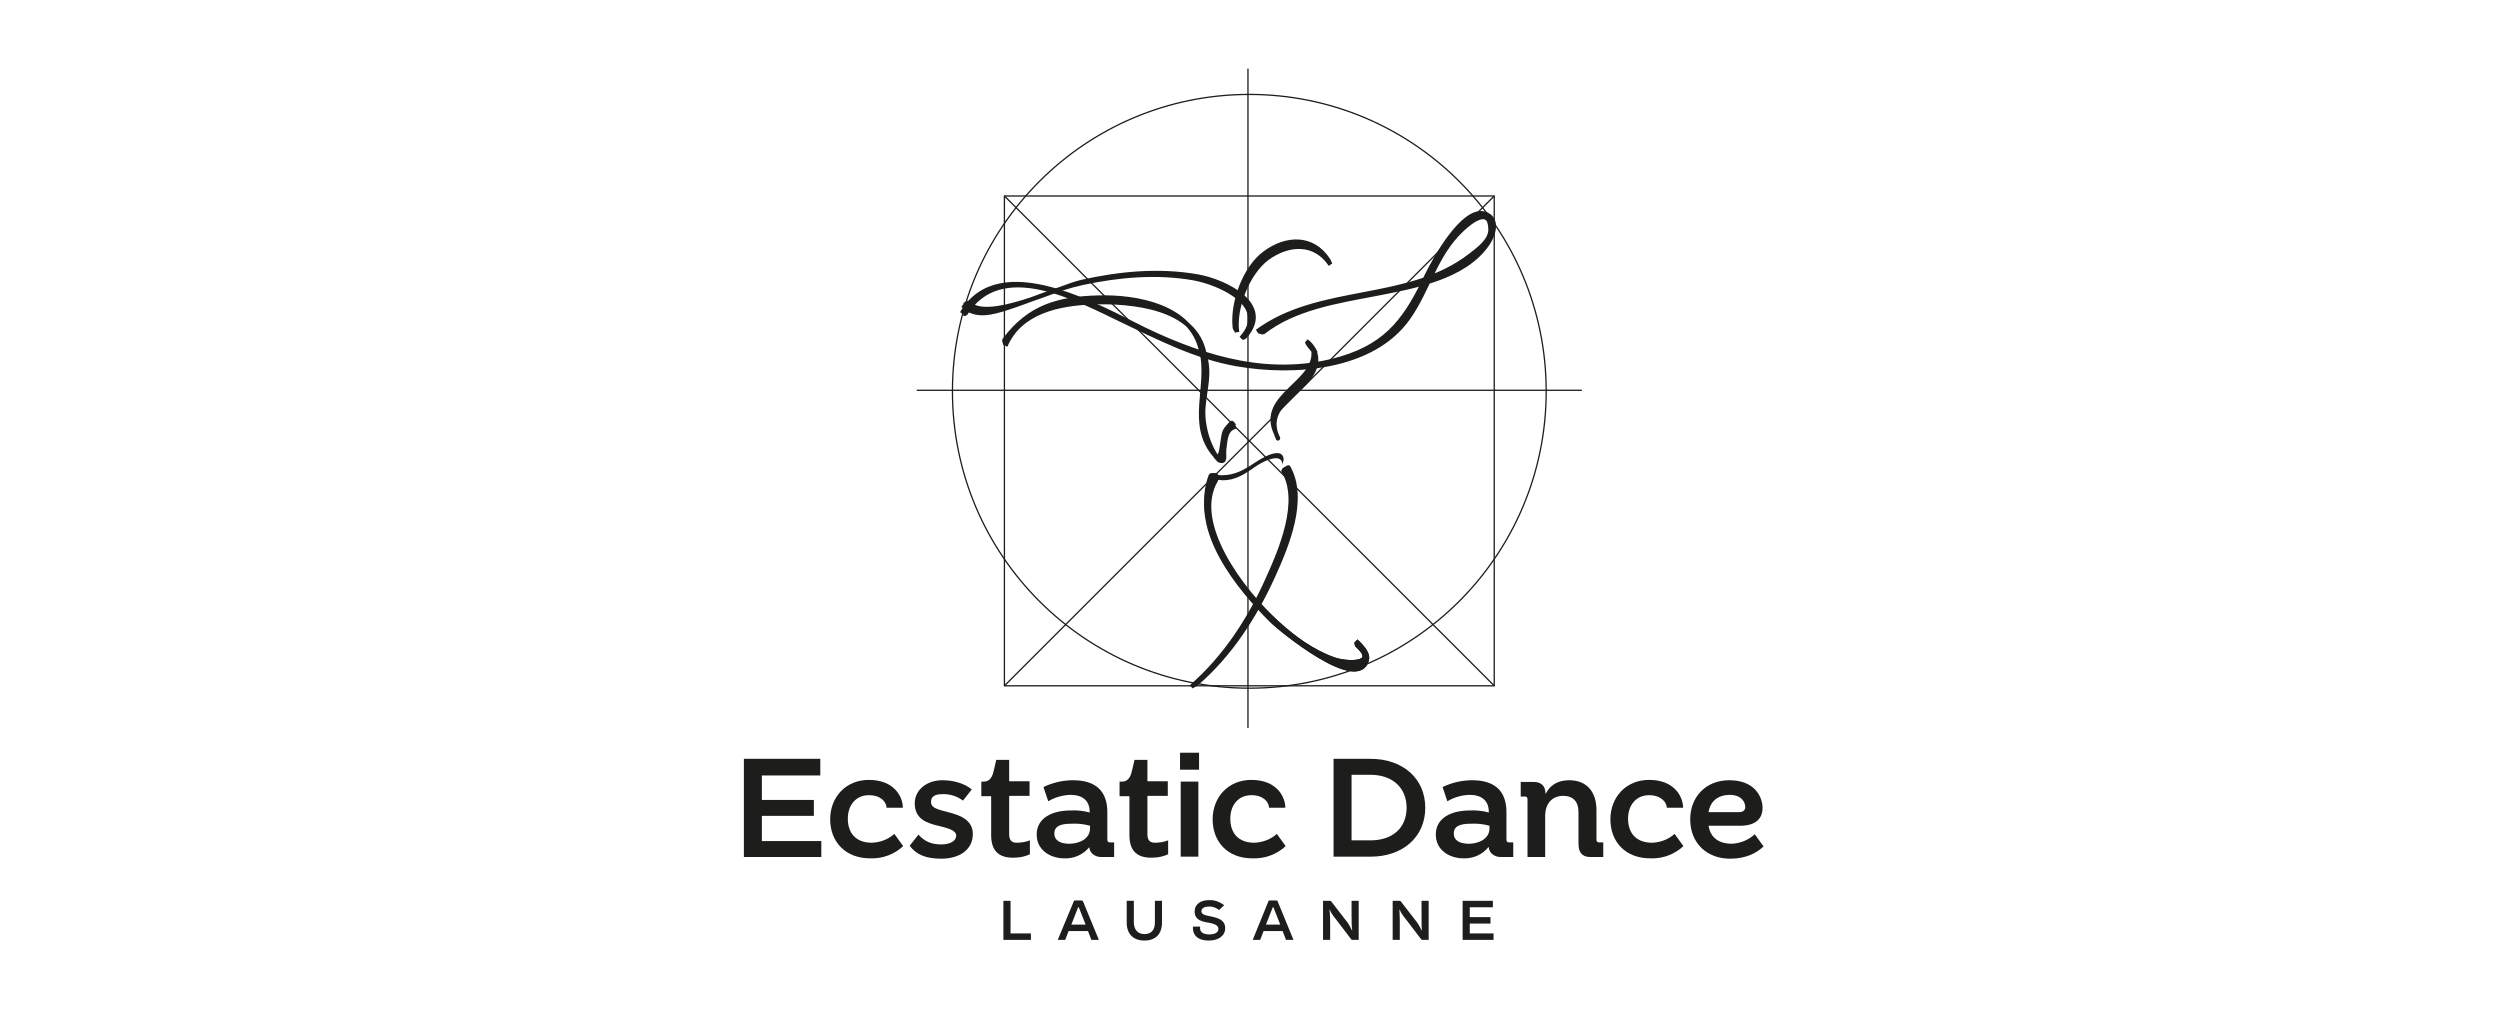 <?xml version="1.0" encoding="utf-8"?>
<!-- Generator: Adobe Illustrator 26.1.0, SVG Export Plug-In . SVG Version: 6.00 Build 0)  -->
<svg version="1.1" id="Calque_1" xmlns="http://www.w3.org/2000/svg" xmlns:xlink="http://www.w3.org/1999/xlink" x="0px" y="0px"
	 viewBox="0 0 736 305" style="enable-background:new 0 0 736 305;" xml:space="preserve">
<style type="text/css">
	.st0{fill:#1D1D1B;}
	.st1{fill:none;stroke:#1D1D1B;stroke-width:0.383;stroke-miterlimit:10;}
	.st2{fill:#1D1D1B;stroke:#1D1D1B;stroke-width:1.275;stroke-linecap:round;stroke-linejoin:bevel;}
</style>
<path class="st0" d="M219,223.4h22.5v4.9h-17.2v7.2h15.3v4.7h-15.3v7.4h17.5v4.7H219V223.4z"/>
<path class="st0" d="M244.4,241.2c0-6.5,4.6-11.6,11.4-11.6c7.5,0,10,5,10,8.2H261c0-1.6-1.6-3.7-5.2-3.7c-3.8,0-6.2,2.9-6.2,6.9
	c0,4.2,2.3,7.1,7.1,7.1c2.5-0.1,4.8-1,6.6-2.6l2.6,3.6c-2.6,2.4-6,3.7-9.5,3.6C248.9,252.8,244.4,247.8,244.4,241.2z"/>
<path class="st0" d="M267.8,249l2.6-3.3c1.7,2,3.8,2.9,6.7,2.9c2.6,0,4.4-1,4.4-2.6c0-1.6-2.5-2.2-5.3-2.9c-3.4-0.8-6.9-2-6.9-6.6
	c0-4,3.6-6.8,8.1-6.8c2.9,0,6.2,0.7,8.7,2.7l-2.6,3.3c-1.7-1.3-3.9-2-6.1-1.9c-2.6,0-3.3,1-3.3,2.3c0,1.6,1.4,2.1,5,3
	c3.3,0.8,7.3,2.2,7.3,6.4c0,4.8-4.1,7.3-9.3,7.3C272.4,252.8,269.7,251.5,267.8,249z"/>
<path class="st0" d="M291.8,245.9v-11.5h-2.9v-4.3h0.7c2.2,0,2.7-2,3.1-3.8l0.6-2.6h3.8v6.3h6v4.3h-6v11.3c0,1.6,0.6,2.5,2.2,2.5
	c1.3,0,2.6-0.2,3.9-0.7v4.1c-1.5,0.7-3.1,1-4.7,1C294.5,252.6,291.8,250.9,291.8,245.9z"/>
<path class="st0" d="M320.7,249.4c-1.8,2.2-4.5,3.4-7.3,3.3c-4.3,0-8.2-2.5-8.2-7c0-5,4.7-7.1,10-7.1c1.9-0.1,3.8,0.1,5.6,0.6V239
	c0-3.2-2-5-5.7-5c-2.3,0.1-4.5,0.7-6.5,1.9l-1.4-4.2c2.7-1.3,5.7-2,8.7-2c6.8,0,10.1,3.3,10.1,9.4v8.1c0,0.6,0.3,0.8,0.8,0.8h1.2
	v4.3h-3.9c-1.8,0-3.4-1.3-3.4-2.9L320.7,249.4z M320.9,243.1c-1.8-0.5-3.6-0.7-5.4-0.6c-3.1,0-5.1,0.6-5.1,2.9c0,2.1,1.9,3,4.4,3
	c2.7,0,6.1-1.3,6.1-4.5V243.1z"/>
<path class="st0" d="M332.5,245.9v-11.5h-2.9v-4.3h0.7c2.2,0,2.7-2,3.1-3.8l0.6-2.6h3.8v6.3h6v4.3h-6v11.3c0,1.6,0.6,2.5,2.2,2.5
	c1.3,0,2.6-0.2,3.9-0.7v4.1c-1.5,0.7-3.1,1-4.7,1C335.2,252.6,332.5,250.9,332.5,245.9z"/>
<path class="st0" d="M347.4,221.6h5.6v5h-5.6V221.6z M347.6,230.1h5.2v22.1h-5.2V230.1z"/>
<path class="st0" d="M357,241.2c0-6.5,4.6-11.6,11.4-11.6c7.5,0,10,5,10,8.2h-4.8c0-1.6-1.6-3.7-5.2-3.7c-3.8,0-6.2,2.9-6.2,6.9
	c0,4.2,2.3,7.1,7.1,7.1c2.5-0.1,4.8-1,6.6-2.6l2.6,3.6c-2.6,2.4-6,3.7-9.6,3.6C361.4,252.8,357,247.8,357,241.2z"/>
<path class="st0" d="M392.6,223.4h10.9c9.5,0,16.1,5.8,16.1,14.4s-6.6,14.4-16.1,14.4h-10.9L392.6,223.4z M403.5,247.4
	c6.4,0,10.6-3.6,10.6-9.6s-4.3-9.7-10.6-9.7h-5.6v19.3H403.5z"/>
<path class="st0" d="M438.2,249.4c-1.8,2.2-4.5,3.4-7.3,3.3c-4.3,0-8.2-2.5-8.2-7c0-5,4.7-7.1,10-7.1c1.9-0.1,3.8,0.1,5.6,0.6V239
	c0-3.2-2-5-5.7-5c-2.3,0.1-4.5,0.7-6.5,1.9l-1.4-4.2c2.7-1.3,5.7-2,8.7-2c6.8,0,10.1,3.3,10.1,9.4v8.1c0,0.6,0.3,0.8,0.8,0.8h1.2
	v4.3h-3.8c-1.8,0-3.4-1.3-3.4-2.9L438.2,249.4z M438.5,243.1c-1.8-0.5-3.6-0.7-5.4-0.6c-3.1,0-5.1,0.6-5.1,2.9c0,2.1,1.9,3,4.4,3
	c2.7,0,6.1-1.3,6.1-4.5V243.1z"/>
<path class="st0" d="M455.1,233.6c1.2-2.3,3.3-3.9,6.9-3.9c5.2,0,8,3.5,8,8.8v8.7c0,0.6,0.3,0.8,0.8,0.8h1.2v4.3h-3.8
	c-1.8,0-3.5-0.7-3.5-4v-9.3c0-3-1.6-4.7-4.5-4.7c-3,0-5.3,2-5.3,5.9v12.1h-5.2v-17c0-0.6-0.3-0.8-0.8-0.8h-1.2v-4.3h3.8
	c1.8,0,3.5,0.8,3.5,3.5L455.1,233.6z"/>
<path class="st0" d="M474.1,241.2c0-6.5,4.6-11.6,11.4-11.6c7.5,0,10,5,10,8.2h-4.8c0-1.6-1.7-3.7-5.2-3.7c-3.8,0-6.2,2.9-6.2,6.9
	c0,4.2,2.3,7.1,7.1,7.1c2.5-0.1,4.8-1,6.6-2.6l2.6,3.6c-2.6,2.4-6,3.7-9.5,3.6C478.5,252.8,474.1,247.8,474.1,241.2z"/>
<path class="st0" d="M503,243.1c0.6,3.8,3.4,5.3,6.8,5.3c2.5-0.1,5-1.1,6.8-2.8l2.6,3.6c-2,1.8-4.9,3.6-9.9,3.6
	c-6.6,0-11.7-4.4-11.7-11.6c0-6.5,4.5-11.5,11.5-11.5c7.5,0,9.8,4.9,9.8,8.2c0,2.4-1.3,5.2-6.6,5.2L503,243.1z M503,239.1h8.9
	c1.4,0,1.9-0.7,1.9-1.5c0-1.4-1-3.6-4.7-3.6C505.7,234.1,503.5,235.9,503,239.1z"/>
<path class="st0" d="M295.4,265.2h2.1v9.6h6v1.9h-8.1V265.2z"/>
<path class="st0" d="M316.1,265.4c0-0.2,0.3-0.4,0.5-0.3h1.8c0.2,0,0.4,0.1,0.5,0.4l4.6,11.2h-2.2l-1-2.6h-5.7l-1,2.6h-2.2
	L316.1,265.4z M315.4,272.2h4.2l-2-5.1h-0.2L315.4,272.2z"/>
<path class="st0" d="M331.7,271.6v-6.4h2.1v6.3c0,2.2,1.2,3.5,3.1,3.5s3.1-1.1,3.1-3.4v-6.4h2.1v6.3c0,3.6-2,5.4-5.2,5.4
	C333.7,276.9,331.7,275,331.7,271.6z"/>
<path class="st0" d="M358.9,267.9c-0.9-0.7-2-1.1-3.1-1c-1.2,0-2.1,0.5-2.1,1.3s0.5,1.2,2.8,1.6c3.1,0.6,4.2,1.6,4.2,3.5
	c0,2.2-2,3.6-4.8,3.6c-4.1,0-4.7-2.4-4.7-3.6v-0.5h2.1v0.5c0,1.3,1.3,1.8,2.7,1.8c1.8,0,2.7-0.7,2.7-1.6s-0.7-1.5-3.1-1.9
	c-2.7-0.4-3.9-1.3-3.9-3.3c0-2.1,1.8-3.3,4.2-3.3c1.6-0.1,3.2,0.5,4.5,1.5L358.9,267.9z"/>
<path class="st0" d="M373.4,265.4c0-0.2,0.3-0.4,0.5-0.3h1.8c0.2,0,0.5,0.1,0.5,0.4l4.6,11.2h-2.2l-1-2.6H372l-1,2.6h-2.2
	L373.4,265.4z M372.7,272.2h4.2l-2-5.1h-0.2L372.7,272.2z"/>
<path class="st0" d="M389.6,265.2h1.9c0.2,0,0.4,0.1,0.5,0.3l4.1,5.3c0.8,0.9,1.4,2,1.9,3.1h0.1c-0.2-1-0.2-3.6-0.2-5v-3.7h2.1v11.5
	h-1.8c-0.3,0-0.4-0.1-0.5-0.3l-4.2-5.5c-1.6-2-1.7-2.3-2-3.1h-0.1c0.2,1.2,0.2,3.6,0.2,5v3.9h-2.1V265.2z"/>
<path class="st0" d="M410.1,265.2h1.9c0.2,0,0.4,0.1,0.5,0.3l4.1,5.3c0.8,0.9,1.4,2,1.9,3.1h0.1c-0.1-1-0.1-3.6-0.1-5v-3.7h2.1v11.5
	h-1.8c-0.3,0-0.4-0.1-0.5-0.3l-4.2-5.5c-1.6-2-1.7-2.3-2-3.1H412c0.1,1.2,0.1,3.6,0.1,5v3.9h-2.1V265.2z"/>
<path class="st0" d="M430.6,265.2h8.9v1.9h-6.8v2.9h6.1v1.9h-6.1v2.9h7v1.9h-9.1V265.2z"/>
<polygon class="st1" points="439.9,201.9 295.7,201.9 295.7,57.7 439.2,57.7 439.9,57.7 "/>
<line class="st1" x1="439.9" y1="57.7" x2="295.7" y2="201.9"/>
<line class="st1" x1="295.7" y1="57.7" x2="439.9" y2="201.9"/>
<circle class="st1" cx="367.8" cy="115.2" r="87.4"/>
<line class="st1" x1="269.9" y1="114.9" x2="465.7" y2="114.9"/>
<line class="st1" x1="367.4" y1="20.2" x2="367.4" y2="214.3"/>
<path class="st2" d="M356.5,141.2c-5.8,15,8.2,31.9,17.9,41.5c2.6,2.6,25.6,21.4,28,11.5c0.5-2.1-2.2-4.5-3.2-5.5
	c0.3,0.3,0.1,1,0.4,1.3c6.4,5.8-3.1,5.5-7,4.1c-6.2-2.2-11.8-6.3-16.6-10.7c-10.2-9.3-24.8-26.2-19-40.8
	C357.1,142.2,356.4,141.5,356.5,141.2L356.5,141.2z"/>
<path class="st2" d="M356.5,139.9c-5.8,15,8.2,33.1,17.9,42.8c2.6,2.6,25.6,21.4,28,11.5c0.5-2.1-2.2-4.5-3.2-5.5
	c0.3,0.3,0.1,1,0.4,1.3c6.4,5.8-3.1,5.5-7,4.1c-6.2-2.2-11.8-6.3-16.6-10.7c-10.2-9.3-25.6-29.4-18-42.1c0.2-0.3,0.1-1,0.2-1.4
	L356.5,139.9z"/>
<path class="st2" d="M371.9,97.8c9.1-7.1,21.7-9.1,32.7-11.2c11.2-2.2,26.5-4.7,33.4-14.9c1.9-2.8,3.2-7.6-1-8.8
	c-6.3-1.7-14.6,13.4-16.8,17.9c-5.9,12.4-11.2,20.5-25.2,24.7c-20.2,6-39.8,0.3-58.1-8.5c-12.8-6.2-42.6-23.8-53.7-4.8
	c0.1-0.1,1,0.3,1,0.2c10.3-16.7,32.8-4.5,46.1,1.9c10.9,5.2,21.8,10.8,33.8,12.9c16.6,2.9,39.9,1.4,50.5-13.6
	c5.9-8.4,7.9-18.4,15.6-25.8c2.8-2.7,8.5-7.1,8.6-0.3c0.1,3.3-3.6,5.9-5.9,7.7c-18.3,14.2-44.3,8.8-62.8,22.4
	C370.6,97.3,371.6,98,371.9,97.8L371.9,97.8z"/>
<path class="st2" d="M283.5,89.9c3.5,3.7,8.8,2.1,12.9,0.8c7.5-2.4,14.5-5.7,22.2-7.4c10.7-2.3,21.9-3.3,32.8-1.4
	c7.8,1.4,22.8,8.1,14,17.7c0.2-0.2,0.8-0.2,1-0.4c8.7-9.5-5.9-16.4-13.8-17.8c-11.4-2-22.9-0.9-34.1,1.6
	c-6.8,1.5-27.8,12.1-33.4,6.2C285,89,283.7,90,283.5,89.9L283.5,89.9z"/>
<path class="st2" d="M296,101.8c4.3-10.1,15.7-12.4,25.5-12.8c11.7-0.4,30.6,1.3,33.1,15.3c-0.1-0.3-0.9-0.8-1-1.1
	c-2.8-13-18.9-15.9-30.1-15.6c-11.9,0.3-20.5,2.7-27.8,12.5C295.5,100.4,296.2,101.4,296,101.8L296,101.8z"/>
<path class="st2" d="M362.1,125c-1.8,1.9-1.7,2.3-2.1,4.6c-0.4,1.9-0.3,5.6-2.2,4.7l1.1,1.2c-3.3-4.1-5.1-10.7-4.6-15.9
	c0.5-5.7,2-9.5,0.3-15.4c-0.1-0.5-0.9-0.8-1-1.2c2.9,10.3-4.1,22.1,4.3,31.3c0.3,0.3,0.7,1,1,1.2c2.1,0.9,1.3-1.3,1.5-3.2
	c0.4-2.8,0.3-5.9,3.3-6.7c-0.2,0-1-1.2-1.1-1.1L362.1,125z"/>
<path class="st2" d="M376.3,129.2c-5.2-10.8,9.5-13.5,11.1-22.2c0.4-2.6-0.7-5.1-2.8-6.6c0.3,0.3,0.5,1,0.8,1.3
	c0.7,0.9,1.2,1.5,1.9,2.2c-0.2-0.5-0.4-0.8-0.7-1.3c1.9,10.2-16.4,13.6-10.9,25.1C375.8,128.1,376.4,129.2,376.3,129.2L376.3,129.2z
	"/>
<path class="st0" d="M359.9,140.8c-0.4,0-0.8,0-1.2-0.1c0-0.1,0-0.1,0-0.2c0.3,0,0.7,0,1,0c1.9,0,3.8-0.4,5.6-1.3
	C363.7,140.3,361.9,140.8,359.9,140.8z M373.1,134.8c0.9-0.5,1.9-0.7,2.9-0.8c0.5-0.1,1,0.2,1.2,0.7c-0.5-0.3-1-0.4-1.5-0.4
	C374.7,134.3,373.9,134.5,373.1,134.8L373.1,134.8z"/>
<path class="st0" d="M375.9,133.4c-2.1,0-5.2,2-6.3,2.7c-3.3,2.2-6,3.8-9.8,3.8c-0.5,0-1,0-1.5-0.1l0,0l-0.2,1.4l0,0
	c0.6,0.1,1.3,0.1,1.9,0.2c3.6,0,6.3-1.7,9.4-3.9c1.1-0.8,4.2-2.6,6.2-2.6c1.1,0,1.9,0.5,2,2c0-0.6,0.3-1.2,0.3-1.7
	c0-1-0.7-1.8-1.7-1.8C376.1,133.4,376,133.4,375.9,133.4L375.9,133.4z"/>
<path class="st2" d="M377.8,138.5c5.5,9-0.7,23.4-4.6,32c-5.3,11.9-12.6,23.1-22.5,31.7c0.4-0.4,1-0.5,1.5-0.9
	c9.9-8.5,17.2-19.8,22.6-31.7c4-8.8,9.8-22.6,4.5-32C379.4,137.5,377.8,138.4,377.8,138.5L377.8,138.5z"/>
<path class="st2" d="M364.2,97.8c-1-7,3-17.4,8.9-21.8c6.2-4.5,14-5,18.6,1.9c-0.3-0.4-0.4-1-0.7-1.4c-4.6-7-12.4-6.6-18.6-2
	c-6,4.4-9.6,14.6-8.9,21.7C363.5,96.8,364.1,97.3,364.2,97.8L364.2,97.8z"/>
</svg>
